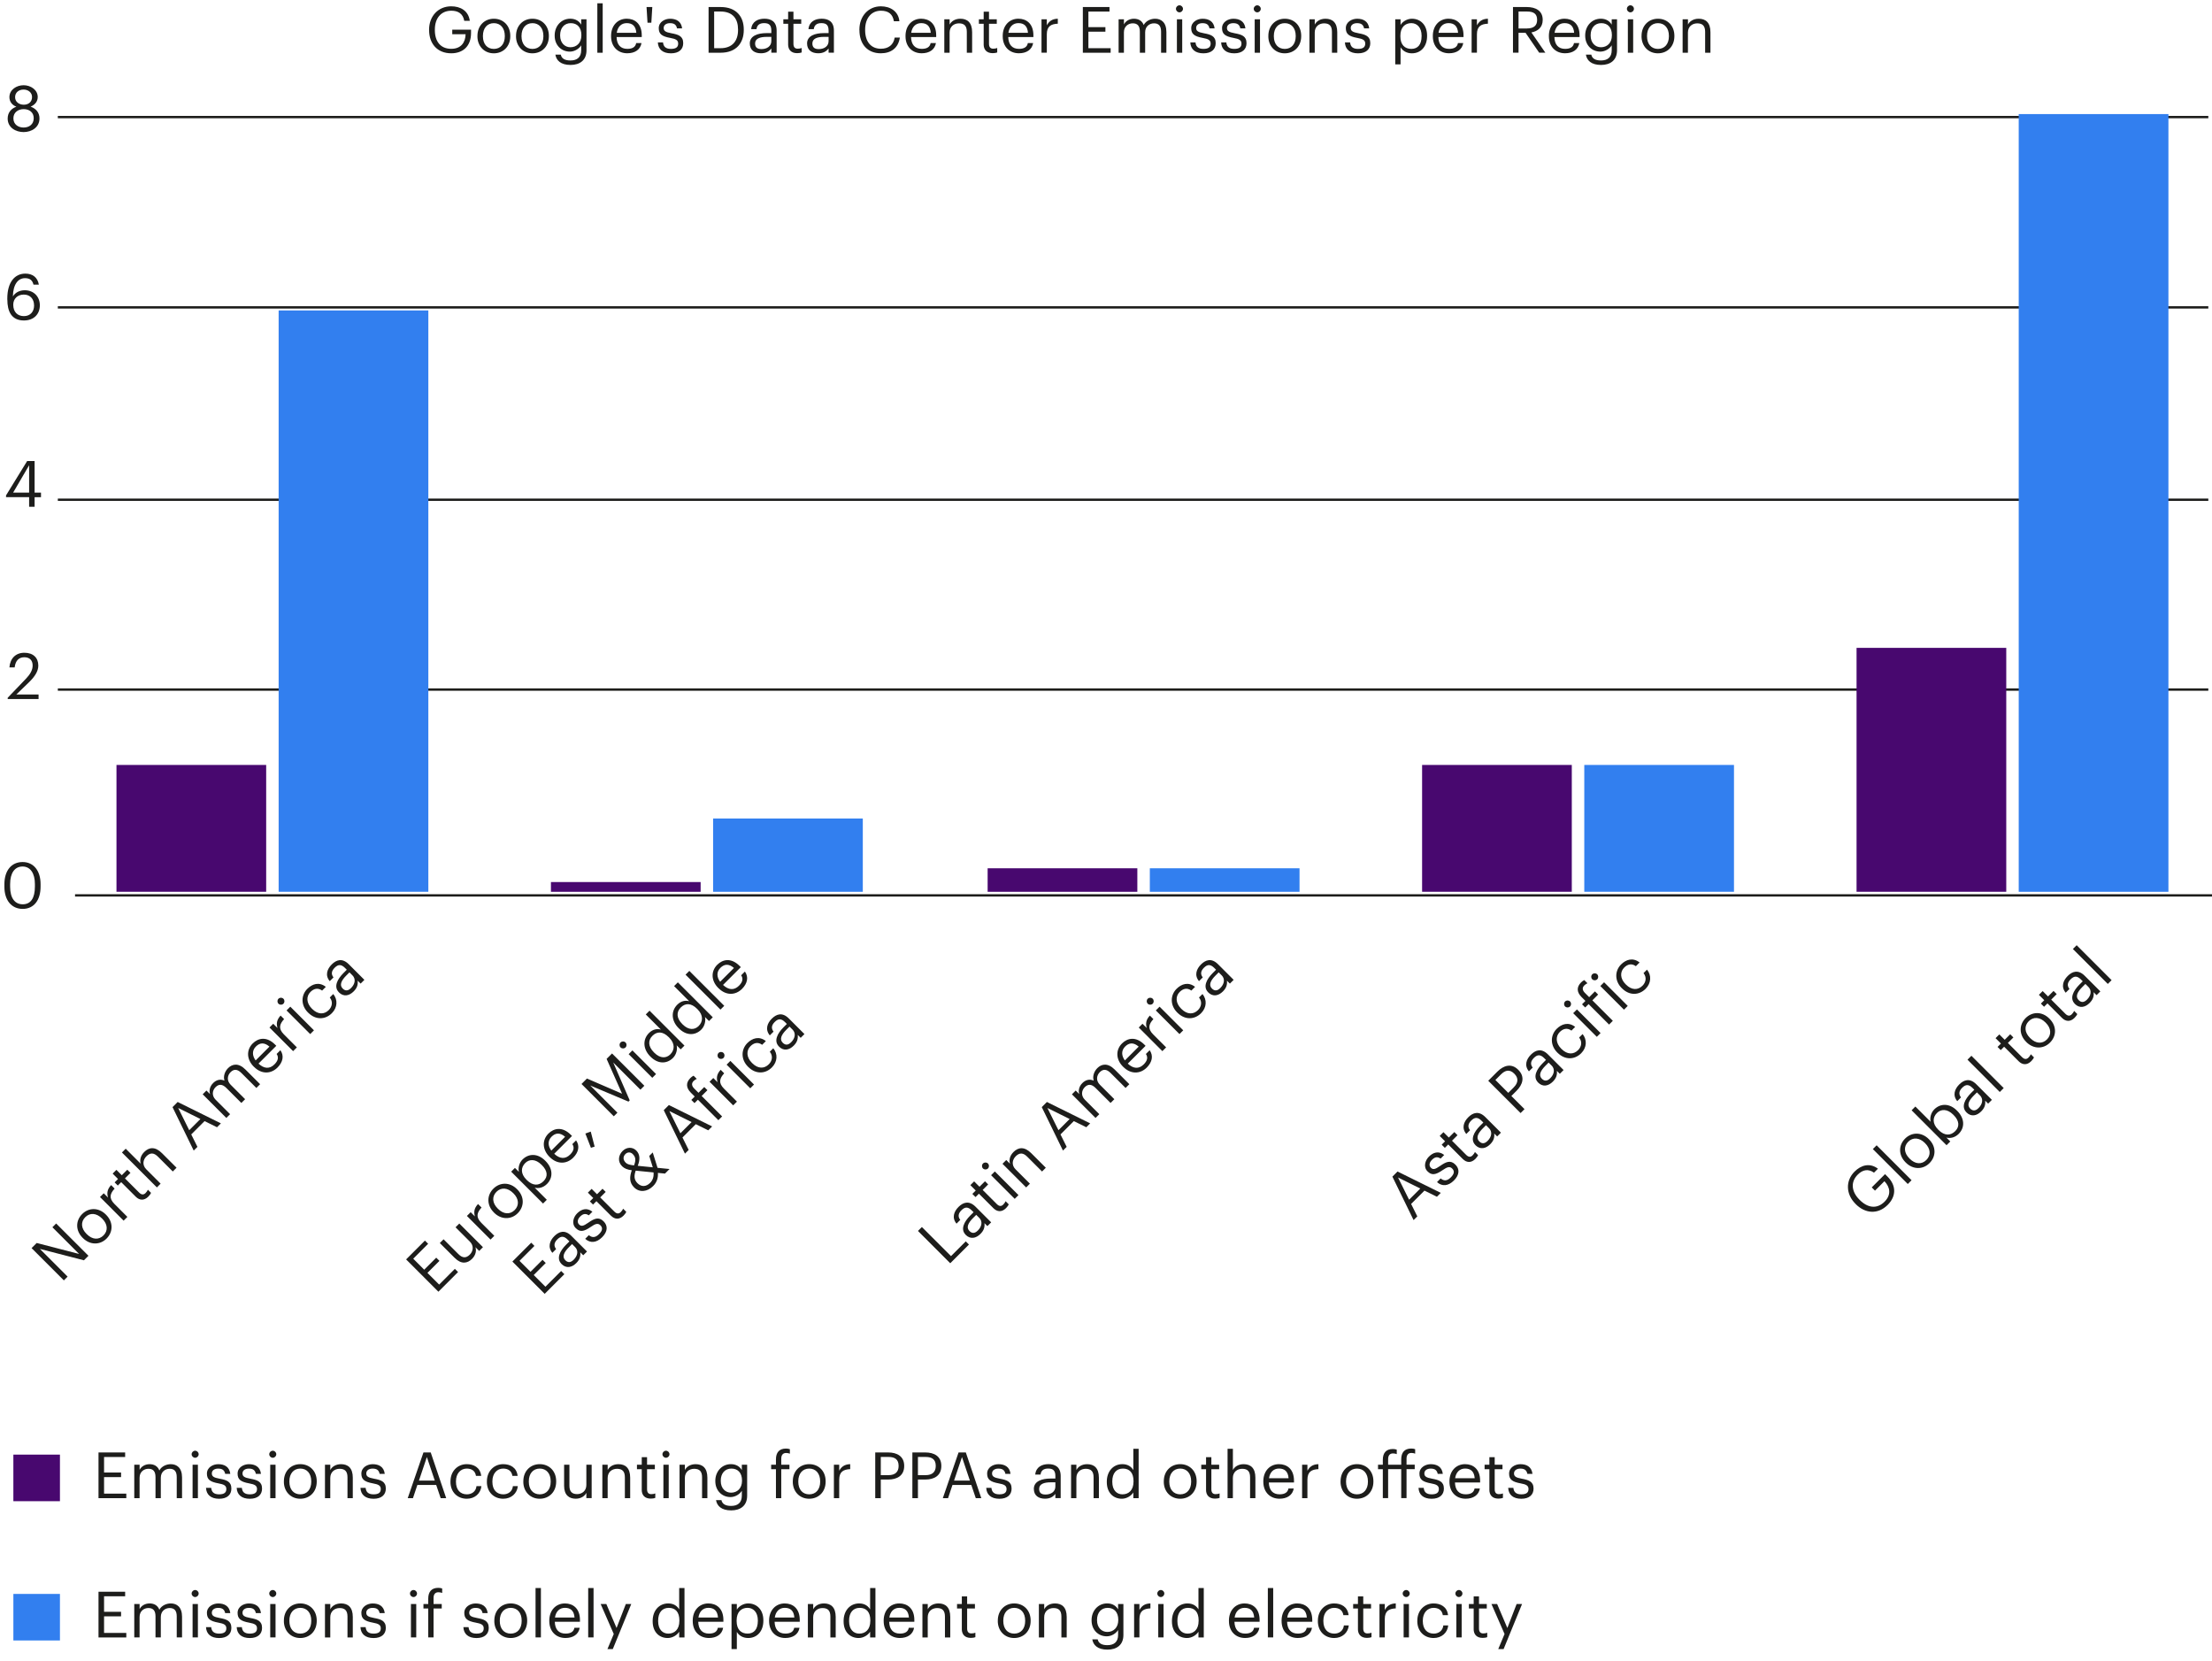 <svg xmlns="http://www.w3.org/2000/svg" id="Layer_2" data-name="Layer 2" viewBox="0 0 900 675.63"><defs><style>.cls-1{fill:none;stroke:#1d1d1b;stroke-width:.95px}.cls-2{fill:#48086f}.cls-3{fill:#327fef}.cls-4{fill:#1d1d1b}</style></defs><g><path d="M174.58 12.27v-.21c0-5.43 3.67-9.49 9-9.49 3.69 0 6.99 1.72 7.57 5.9h-2.26c-.52-2.96-2.55-4.11-5.25-4.11-4.26 0-6.71 3.12-6.71 7.67v.21c0 4.6 2.29 7.62 6.66 7.62 4.03 0 5.77-2.63 5.85-5.93h-5.43v-1.87h7.64v1.38c0 5.38-3.3 8.24-8.06 8.24-5.72 0-9-3.98-9-9.41ZM194.26 14.77v-.21c0-4.08 2.83-6.94 6.68-6.94s6.68 2.83 6.68 6.92v.21c0 4.11-2.83 6.94-6.71 6.94s-6.66-2.94-6.66-6.92Zm11.13 0v-.18c0-3.15-1.74-5.17-4.45-5.17s-4.45 2.03-4.45 5.15v.21c0 3.09 1.69 5.12 4.45 5.12s4.45-2.05 4.45-5.12ZM209.96 14.77v-.21c0-4.08 2.83-6.94 6.68-6.94s6.68 2.83 6.68 6.92v.21c0 4.11-2.83 6.94-6.71 6.94s-6.66-2.94-6.66-6.92Zm11.13 0v-.18c0-3.15-1.74-5.17-4.45-5.17s-4.45 2.03-4.45 5.15v.21c0 3.09 1.69 5.12 4.45 5.12s4.45-2.05 4.45-5.12ZM225.96 22.23h2.21c.31 1.56 1.61 2.37 3.93 2.37 2.68 0 4.37-1.27 4.37-4.19v-1.98c-.78 1.33-2.63 2.57-4.6 2.57-3.56 0-6.19-2.7-6.19-6.45v-.18c0-3.69 2.6-6.76 6.34-6.76 2.26 0 3.67 1.09 4.45 2.42V7.85h2.16v12.69c-.03 3.95-2.7 5.88-6.5 5.88-4.03 0-5.8-1.9-6.16-4.19Zm10.58-7.82v-.18c0-3.04-1.66-4.81-4.32-4.81s-4.32 2-4.32 4.86v.21c0 2.96 1.9 4.73 4.19 4.73 2.52 0 4.45-1.77 4.45-4.81ZM243.04 1.35h2.18v20.1h-2.18V1.35ZM248.63 14.79v-.21c0-4.11 2.63-6.97 6.37-6.97 3.15 0 6.11 1.9 6.11 6.76v.7h-10.24c.1 3.09 1.59 4.81 4.37 4.81 2.11 0 3.33-.78 3.61-2.37h2.16c-.47 2.73-2.73 4.16-5.8 4.16-3.85 0-6.58-2.7-6.58-6.89Zm10.27-1.45c-.21-2.81-1.66-3.93-3.9-3.93s-3.69 1.51-4.06 3.93h7.96ZM263.06 2.86h2.34l-.39 6.37h-1.56l-.39-6.37ZM267.66 17.26h2.11c.16 1.61 1.01 2.63 3.2 2.63 2.05 0 2.96-.7 2.96-2.16s-1.07-1.9-3.17-2.29c-3.54-.65-4.73-1.64-4.73-4 0-2.52 2.47-3.82 4.6-3.82 2.44 0 4.55.99 4.91 3.93h-2.08c-.31-1.48-1.14-2.13-2.86-2.13-1.56 0-2.57.78-2.57 1.95s.68 1.72 3.17 2.16c2.81.52 4.78 1.14 4.78 4.03 0 2.47-1.69 4.13-4.99 4.13s-5.2-1.64-5.33-4.42ZM288.3 2.86h4.91c6.4 0 9.41 3.95 9.41 9.13v.23c0 5.15-2.96 9.23-9.46 9.23h-4.86V2.86Zm4.81 16.75c4.78 0 7.18-2.86 7.18-7.41v-.21c0-4.29-2.08-7.31-7.2-7.31h-2.52V19.6h2.55ZM305.07 17.68c0-3.15 3.33-4.21 6.81-4.21h1.95v-.99c0-2.16-.83-3.07-2.91-3.07-1.87 0-2.91.78-3.12 2.44h-2.16c.29-3.09 2.76-4.24 5.38-4.24s4.97 1.07 4.97 4.86v8.97h-2.16v-1.72c-1.01 1.27-2.24 1.95-4.24 1.95-2.52 0-4.52-1.22-4.52-4Zm8.76-.99V15h-1.87c-2.73 0-4.73.68-4.73 2.68 0 1.4.68 2.29 2.57 2.29 2.29 0 4.03-1.17 4.03-3.28ZM320.67 18.04V9.67h-1.95V7.85h1.95V4.76h2.16v3.09H326v1.82h-3.17v8.16c0 1.33.6 1.98 1.69 1.98.68 0 1.2-.1 1.66-.29v1.82c-.44.16-.96.29-1.85.29-2.47 0-3.67-1.46-3.67-3.59ZM328.37 17.68c0-3.15 3.33-4.21 6.81-4.21h1.95v-.99c0-2.16-.83-3.07-2.91-3.07-1.87 0-2.91.78-3.12 2.44h-2.16c.29-3.09 2.76-4.24 5.38-4.24s4.97 1.07 4.97 4.86v8.97h-2.16v-1.72c-1.01 1.27-2.24 1.95-4.24 1.95-2.52 0-4.52-1.22-4.52-4Zm8.76-.99V15h-1.87c-2.73 0-4.73.68-4.73 2.68 0 1.4.68 2.29 2.57 2.29 2.29 0 4.03-1.17 4.03-3.28ZM349.66 12.27v-.21c0-5.51 3.69-9.49 8.74-9.49 3.88 0 7.15 2.05 7.54 6.08h-2.24c-.47-2.83-2.11-4.29-5.28-4.29-3.85 0-6.42 2.99-6.42 7.67v.21c0 4.73 2.39 7.59 6.4 7.59 3.04 0 5.15-1.53 5.62-4.55h2.11c-.65 4.29-3.61 6.4-7.77 6.4-5.38 0-8.68-3.69-8.68-9.41ZM368.43 14.79v-.21c0-4.11 2.63-6.97 6.37-6.97 3.15 0 6.11 1.9 6.11 6.76v.7h-10.24c.1 3.09 1.59 4.81 4.37 4.81 2.11 0 3.33-.78 3.61-2.37h2.16c-.47 2.73-2.73 4.16-5.8 4.16-3.85 0-6.58-2.7-6.58-6.89Zm10.27-1.45c-.21-2.81-1.66-3.93-3.9-3.93s-3.69 1.51-4.06 3.93h7.96ZM384.22 7.85h2.16v2.16c.62-1.27 2.13-2.39 4.37-2.39 2.81 0 4.78 1.53 4.78 5.49v8.35h-2.16v-8.5c0-2.39-1.01-3.46-3.2-3.46-2 0-3.8 1.27-3.8 3.72v8.24h-2.16V7.85ZM400.23 18.04V9.67h-1.95V7.85h1.95V4.76h2.16v3.09h3.17v1.82h-3.17v8.16c0 1.33.6 1.98 1.69 1.98.68 0 1.2-.1 1.66-.29v1.82c-.44.16-.96.29-1.85.29-2.47 0-3.67-1.46-3.67-3.59ZM407.98 14.79v-.21c0-4.11 2.63-6.97 6.37-6.97 3.15 0 6.11 1.9 6.11 6.76v.7h-10.24c.1 3.09 1.59 4.81 4.37 4.81 2.11 0 3.33-.78 3.61-2.37h2.16c-.47 2.73-2.73 4.16-5.8 4.16-3.85 0-6.58-2.7-6.58-6.89Zm10.27-1.45c-.21-2.81-1.66-3.93-3.9-3.93s-3.69 1.51-4.06 3.93h7.96ZM423.76 7.85h2.16v2.44c.86-1.53 2.03-2.6 4.47-2.68v2.03c-2.73.13-4.47.99-4.47 4.34v7.46h-2.16V7.85ZM440.58 2.86h10.84v1.85h-8.58v6.32h6.92v1.85h-6.92v6.73h9.05v1.85h-11.31V2.86ZM455.14 7.85h2.16v2.08c.62-1.27 2.11-2.31 4.06-2.31 1.74 0 3.28.73 3.98 2.55.94-1.77 2.96-2.55 4.65-2.55 2.44 0 4.58 1.46 4.58 5.41v8.42h-2.16v-8.58c0-2.39-1.01-3.38-2.89-3.38-1.77 0-3.59 1.2-3.59 3.64v8.32h-2.16v-8.58c0-2.39-1.01-3.38-2.89-3.38-1.77 0-3.59 1.2-3.59 3.64v8.32h-2.16V7.85ZM478.46 3.59c0-.78.65-1.43 1.43-1.43s1.43.65 1.43 1.43-.65 1.43-1.43 1.43-1.43-.65-1.43-1.43Zm.39 4.26h2.16v13.6h-2.16V7.85ZM484.31 17.26h2.11c.16 1.61 1.01 2.63 3.2 2.63 2.05 0 2.96-.7 2.96-2.16s-1.07-1.9-3.17-2.29c-3.54-.65-4.73-1.64-4.73-4 0-2.52 2.47-3.82 4.6-3.82 2.44 0 4.55.99 4.91 3.93h-2.08c-.31-1.48-1.14-2.13-2.86-2.13-1.56 0-2.57.78-2.57 1.95s.68 1.72 3.17 2.16c2.81.52 4.78 1.14 4.78 4.03 0 2.47-1.69 4.13-4.99 4.13s-5.2-1.64-5.33-4.42ZM496.85 17.26h2.11c.16 1.61 1.01 2.63 3.2 2.63 2.05 0 2.96-.7 2.96-2.16s-1.07-1.9-3.17-2.29c-3.54-.65-4.73-1.64-4.73-4 0-2.52 2.47-3.82 4.6-3.82 2.44 0 4.55.99 4.91 3.93h-2.08c-.31-1.48-1.14-2.13-2.86-2.13-1.56 0-2.57.78-2.57 1.95s.68 1.72 3.17 2.16c2.81.52 4.78 1.14 4.78 4.03 0 2.47-1.69 4.13-4.99 4.13s-5.2-1.64-5.33-4.42ZM510.11 3.59c0-.78.65-1.43 1.43-1.43s1.43.65 1.43 1.43-.65 1.43-1.43 1.43-1.43-.65-1.43-1.43Zm.39 4.26h2.16v13.6h-2.16V7.85ZM516.06 14.77v-.21c0-4.08 2.83-6.94 6.68-6.94s6.68 2.83 6.68 6.92v.21c0 4.11-2.83 6.94-6.71 6.94s-6.66-2.94-6.66-6.92Zm11.13 0v-.18c0-3.15-1.74-5.17-4.45-5.17s-4.45 2.03-4.45 5.15v.21c0 3.09 1.69 5.12 4.45 5.12s4.45-2.05 4.45-5.12ZM532.78 7.85h2.16v2.16c.62-1.27 2.13-2.39 4.37-2.39 2.81 0 4.78 1.53 4.78 5.49v8.35h-2.16v-8.5c0-2.39-1.01-3.46-3.2-3.46-2 0-3.8 1.27-3.8 3.72v8.24h-2.16V7.85ZM547.21 17.26h2.11c.16 1.61 1.01 2.63 3.2 2.63 2.05 0 2.96-.7 2.96-2.16s-1.07-1.9-3.17-2.29c-3.54-.65-4.73-1.64-4.73-4 0-2.52 2.47-3.82 4.6-3.82 2.44 0 4.55.99 4.91 3.93h-2.08c-.31-1.48-1.14-2.13-2.86-2.13-1.56 0-2.57.78-2.57 1.95s.68 1.72 3.17 2.16c2.81.52 4.78 1.14 4.78 4.03 0 2.47-1.69 4.13-4.99 4.13s-5.2-1.64-5.33-4.42ZM567.69 7.85h2.16v2.29c.78-1.33 2.63-2.52 4.6-2.52 3.56 0 6.19 2.6 6.19 6.84v.21c0 4.16-2.44 7.02-6.19 7.02-2.24 0-3.82-1.12-4.6-2.47v6.97h-2.16V7.85Zm10.72 6.92v-.21c0-3.43-1.9-5.15-4.19-5.15-2.52 0-4.45 1.66-4.45 5.15v.21c0 3.48 1.82 5.12 4.47 5.12s4.16-1.82 4.16-5.12ZM582.98 14.79v-.21c0-4.11 2.63-6.97 6.37-6.97 3.15 0 6.11 1.9 6.11 6.76v.7h-10.24c.1 3.09 1.59 4.81 4.37 4.81 2.11 0 3.33-.78 3.61-2.37h2.16c-.47 2.73-2.73 4.16-5.8 4.16-3.85 0-6.58-2.7-6.58-6.89Zm10.27-1.45c-.21-2.81-1.66-3.93-3.9-3.93s-3.69 1.51-4.06 3.93h7.96ZM598.76 7.85h2.16v2.44c.86-1.53 2.03-2.6 4.47-2.68v2.03c-2.73.13-4.47.99-4.47 4.34v7.46h-2.16V7.85ZM615.59 2.86h5.59c3.56 0 6.5 1.46 6.5 5.17v.1c0 3.07-2.05 4.58-4.6 5.07l5.69 8.24h-2.52l-5.54-8.09h-2.86v8.09h-2.26V2.86Zm5.74 8.71c2.65 0 4.08-1.14 4.08-3.43v-.1c0-2.52-1.56-3.35-4.08-3.35h-3.48v6.89h3.48ZM630.2 14.79v-.21c0-4.11 2.63-6.97 6.37-6.97 3.15 0 6.11 1.9 6.11 6.76v.7h-10.24c.1 3.09 1.59 4.81 4.37 4.81 2.11 0 3.33-.78 3.61-2.37h2.16c-.47 2.73-2.73 4.16-5.8 4.16-3.85 0-6.58-2.7-6.58-6.89Zm10.27-1.45c-.21-2.81-1.66-3.93-3.9-3.93s-3.69 1.51-4.06 3.93h7.96ZM645.25 22.23h2.21c.31 1.56 1.61 2.37 3.93 2.37 2.68 0 4.37-1.27 4.37-4.19v-1.98c-.78 1.33-2.63 2.57-4.6 2.57-3.56 0-6.19-2.7-6.19-6.45v-.18c0-3.69 2.6-6.76 6.34-6.76 2.26 0 3.67 1.09 4.45 2.42V7.85h2.16v12.69c-.03 3.95-2.7 5.88-6.5 5.88-4.03 0-5.8-1.9-6.16-4.19Zm10.58-7.82v-.18c0-3.04-1.66-4.81-4.32-4.81s-4.32 2-4.32 4.86v.21c0 2.96 1.9 4.73 4.19 4.73 2.52 0 4.45-1.77 4.45-4.81ZM661.94 3.59c0-.78.65-1.43 1.43-1.43s1.43.65 1.43 1.43-.65 1.43-1.43 1.43-1.43-.65-1.43-1.43Zm.39 4.26h2.16v13.6h-2.16V7.85ZM667.9 14.77v-.21c0-4.08 2.83-6.94 6.68-6.94s6.68 2.83 6.68 6.92v.21c0 4.11-2.83 6.94-6.71 6.94s-6.66-2.94-6.66-6.92Zm11.13 0v-.18c0-3.15-1.74-5.17-4.45-5.17s-4.45 2.03-4.45 5.15v.21c0 3.09 1.69 5.12 4.45 5.12s4.45-2.05 4.45-5.12ZM684.62 7.85h2.16v2.16c.62-1.27 2.13-2.39 4.37-2.39 2.81 0 4.78 1.53 4.78 5.49v8.35h-2.16v-8.5c0-2.39-1.01-3.46-3.2-3.46-2 0-3.8 1.27-3.8 3.72v8.24h-2.16V7.85Z" class="cls-4"/></g><path d="M47.39 311.19h60.91v51.6H47.39zM401.84 353.23h60.91v9.57h-60.91zM224.16 358.83h60.91v3.97h-60.91zM578.61 311.19h60.91v51.6h-60.91z" class="cls-2"/><path d="M467.83 353.23h60.91v9.57h-60.91zM290.14 332.98h60.91v29.82h-60.91zM644.6 311.19h60.91v51.6H644.6z" class="cls-3"/><path d="M2.97 121.92v-.44c0-6.68 3.04-10.17 7.35-10.17 2.91 0 4.99 1.51 5.49 4.5h-2.18c-.42-1.72-1.37-2.65-3.46-2.65-2.83 0-4.83 2.52-4.93 7.44.89-1.51 2.65-2.52 4.83-2.52 3.73 0 6.14 2.68 6.14 6.08 0 3.72-2.52 6.21-6.48 6.21-5.12 0-6.74-3.8-6.74-8.45Zm10.89 2.34c0-2.68-1.63-4.42-4.17-4.42s-4.3 1.69-4.3 4.11c0 3.04 1.81 4.65 4.33 4.65s4.15-1.72 4.15-4.34ZM3.12 48.22c0-2.5 1.55-4.11 3.54-4.81-1.78-.68-2.83-2.08-2.83-3.9 0-3.02 2.89-4.84 5.77-4.84s5.75 1.87 5.75 4.79c0 1.87-1.16 3.17-2.89 3.93 2.18.78 3.6 2.39 3.6 4.78 0 3.72-3.28 5.56-6.46 5.56s-6.48-1.82-6.48-5.51Zm10.6-.13c0-2.44-1.84-3.69-4.07-3.69s-4.2 1.27-4.2 3.74 1.97 3.74 4.15 3.74c2.31 0 4.12-1.33 4.12-3.8Zm-.68-8.61c0-1.79-1.5-3.04-3.44-3.04s-3.46 1.17-3.46 3.09 1.63 3.07 3.54 3.07 3.36-1.14 3.36-3.12ZM11.85 202.26H2.46v-.73l8.58-13.96h3.04v12.84h2.6v1.85h-2.6v3.9h-2.23v-3.9Zm0-1.85v-11.13l-6.51 11.13h6.51ZM3.13 283.86l7.45-7.77c1.71-1.79 2.7-3.48 2.7-5.38 0-2.08-1.23-3.33-3.36-3.33s-3.6 1.22-3.96 4.13H3.83c.29-3.64 2.52-5.96 6.09-5.96s5.67 2.03 5.67 5.23c0 2.29-1.47 4.52-3.78 6.76l-5.17 4.99h9.05v1.85H3.13v-.52ZM1.79 360.75v-1.04c0-5.49 2.81-9.02 7.4-9.02s7.32 3.67 7.32 8.97v1.04c0 5.41-2.65 9.05-7.27 9.05s-7.45-3.59-7.45-9Zm12.41-.08v-1.04c0-4.32-1.84-7.12-5.01-7.12s-5.07 2.6-5.07 7.18v1.04c0 4.71 2 7.15 5.12 7.15 3.28 0 4.96-2.5 4.96-7.2Z" class="cls-4"/><path d="M23.53 203.3H898.5M23.53 125.05H898.5M23.53 47.63H898.5M23.53 280.53H898.5M30.53 364.26H905.5" class="cls-1"/><path d="M755.38 263.56h60.91v99.23h-60.91z" class="cls-2"/><path d="M113.37 126.29h60.91v236.5h-60.91zM821.36 46.41h60.91V362.8h-60.91z" class="cls-3"/><g><path d="m12.85 507.74 2.08-2.08 17.26 4.47-10.87-10.87 1.53-1.53 13.14 13.14-1.84 1.84-17.91-4.63 11.27 11.27-1.53 1.53-13.15-13.15ZM33.75 503.68l-.15-.15c-2.89-2.89-2.9-6.91-.18-9.63 2.72-2.72 6.73-2.72 9.62.17l.15.15c2.9 2.91 2.9 6.91.17 9.65-2.74 2.74-6.79 2.63-9.6-.18Zm7.87-7.87-.13-.13c-2.22-2.22-4.89-2.43-6.8-.51-1.93 1.93-1.71 4.58.5 6.78l.15.15c2.19 2.19 4.81 2.43 6.77.48 1.93-1.93 1.69-4.6-.48-6.76ZM40.68 486.97l1.53-1.53 1.73 1.73c-.48-1.69-.4-3.27 1.27-5.06l1.43 1.43c-1.84 2.02-2.46 3.86-.09 6.23l5.28 5.28-1.53 1.53-9.62-9.62ZM55.23 486.84l-5.92-5.92-1.38 1.38-1.29-1.29 1.38-1.38-2.19-2.19 1.53-1.53 2.19 2.19 2.24-2.24 1.29 1.29-2.24 2.24 5.77 5.77c.94.94 1.82.98 2.59.21.48-.48.77-.92.97-1.38l1.29 1.29c-.2.42-.48.88-1.1 1.51-1.75 1.75-3.62 1.56-5.13.05ZM49.62 468.84l1.53-1.53 6.12 6.12c-.46-1.34-.18-3.2 1.4-4.78 1.99-1.99 4.47-2.3 7.26.5l5.9 5.9-1.53 1.53-6.01-6.01c-1.69-1.69-3.16-1.73-4.71-.18-1.42 1.42-1.78 3.59-.06 5.31l5.83 5.83-1.52 1.53-14.21-14.21ZM70.19 450.4l2.1-2.1 17.59 8.7-1.58 1.58-5.07-2.5-5.42 5.42 2.52 5.06-1.51 1.51-8.62-17.67Zm6.79 9.39 4.56-4.56-9.04-4.49 4.49 9.05ZM82.47 445.18l1.53-1.53 1.47 1.47c-.46-1.34-.15-3.12 1.23-4.5 1.23-1.23 2.83-1.8 4.62-1.01-.59-1.91.29-3.9 1.49-5.09 1.73-1.73 4.27-2.21 7.06.59l5.96 5.96-1.52 1.53-6.07-6.07c-1.69-1.69-3.11-1.67-4.43-.35-1.25 1.25-1.69 3.38.04 5.11l5.88 5.88-1.53 1.53-6.07-6.07c-1.69-1.69-3.11-1.67-4.43-.35-1.25 1.25-1.69 3.38.04 5.11l5.88 5.88-1.53 1.53-9.62-9.62ZM103.39 434.07l-.15-.15c-2.91-2.91-3.07-6.78-.42-9.43 2.23-2.22 5.66-2.98 9.1.46l.5.5-7.24 7.24c2.26 2.12 4.52 2.28 6.49.31 1.49-1.49 1.8-2.9.88-4.23l1.53-1.53c1.6 2.26 1.01 4.87-1.16 7.04-2.72 2.72-6.56 2.74-9.52-.22Zm6.24-8.29c-2.13-1.84-3.95-1.6-5.53-.02-1.56 1.56-1.54 3.68-.09 5.64l5.63-5.63ZM109.64 418.01l1.53-1.53 1.73 1.73c-.48-1.69-.4-3.27 1.27-5.06l1.43 1.43c-1.84 2.02-2.46 3.86-.09 6.23l5.28 5.28-1.53 1.53-9.62-9.62ZM113.3 408.32c-.55-.55-.55-1.47 0-2.02s1.47-.55 2.02 0 .55 1.47 0 2.02-1.47.55-2.02 0Zm3.29 2.74 1.53-1.53 9.62 9.62-1.53 1.53-9.62-9.62ZM125.44 412.03l-.15-.15c-2.94-2.94-2.83-7.02-.26-9.6 2-2 4.8-2.96 7.54-.81l-1.51 1.51c-1.77-1.29-3.44-.75-4.76.57-1.75 1.75-1.69 4.49.57 6.75l.15.15c2.35 2.35 4.89 2.31 6.75.46 1.36-1.36 1.8-3.38.41-5.11l1.41-1.42c1.88 2.28 1.75 5.5-.57 7.81-2.68 2.68-6.6 2.81-9.58-.17ZM137.88 403.67c-2.22-2.22-.62-5.33 1.84-7.79l1.38-1.38-.7-.7c-1.53-1.53-2.76-1.58-4.23-.11-1.32 1.32-1.51 2.61-.48 3.93l-1.53 1.53c-1.99-2.39-1.05-4.95.81-6.8 1.84-1.84 4.26-2.76 6.95-.07l6.34 6.34-1.53 1.53-1.21-1.21c.18 1.62-.2 2.96-1.62 4.38-1.78 1.78-4.06 2.33-6.03.37Zm5.5-6.9-1.2-1.2-1.32 1.32c-1.93 1.93-2.87 3.83-1.45 5.24.99.99 2.1 1.14 3.44-.2 1.62-1.62 2.02-3.68.53-5.17Z" class="cls-4"/></g><g><path d="m165.22 512.36 7.67-7.67 1.31 1.3-6.07 6.07 4.47 4.47 4.89-4.89 1.31 1.3-4.89 4.89 4.76 4.76 6.4-6.4 1.3 1.3-8 8-13.14-13.15ZM185.04 511.77l-6.09-6.08 1.53-1.53 6.01 6.01c1.69 1.69 3.16 1.73 4.67.22 1.36-1.36 1.75-3.55.02-5.28l-5.83-5.83 1.53-1.53 9.62 9.62-1.53 1.53-1.53-1.53c.46 1.34.18 3.2-1.36 4.74-1.91 1.91-4.4 2.3-7.04-.35ZM189.97 494.67l1.53-1.53 1.73 1.73c-.48-1.69-.4-3.27 1.27-5.06l1.43 1.43c-1.84 2.02-2.46 3.86-.09 6.23l5.28 5.28-1.53 1.53-9.62-9.62ZM201.05 493.36l-.14-.15c-2.89-2.89-2.91-6.91-.18-9.63 2.72-2.72 6.73-2.72 9.61.17l.15.15c2.9 2.91 2.9 6.91.17 9.65s-6.79 2.63-9.6-.18Zm7.87-7.87-.13-.13c-2.22-2.22-4.89-2.43-6.8-.51s-1.71 4.58.5 6.78l.15.15c2.19 2.19 4.82 2.43 6.77.48 1.93-1.93 1.69-4.6-.48-6.77ZM207.98 476.65l1.53-1.53 1.62 1.62c-.39-1.49.07-3.64 1.47-5.04 2.52-2.52 6.21-2.54 9.21.46l.15.15c2.94 2.94 3.23 6.69.59 9.34-1.58 1.58-3.49 1.91-5 1.51l4.93 4.93-1.53 1.53-12.96-12.96Zm12.47-2.68-.15-.15c-2.43-2.43-4.98-2.3-6.6-.68-1.78 1.78-1.97 4.32.5 6.78l.15.15c2.46 2.46 4.91 2.33 6.79.46 1.91-1.91 1.65-4.23-.68-6.56ZM223.7 470.75l-.15-.15c-2.9-2.91-3.07-6.78-.42-9.43 2.22-2.22 5.66-2.98 9.1.46l.5.5-7.24 7.24c2.26 2.12 4.52 2.28 6.49.31 1.49-1.49 1.8-2.9.88-4.23l1.53-1.53c1.6 2.26 1.01 4.87-1.16 7.04-2.72 2.72-6.56 2.74-9.53-.22Zm6.23-8.29c-2.13-1.84-3.95-1.6-5.53-.02-1.56 1.56-1.55 3.68-.09 5.64l5.62-5.63ZM240.43 466.93l-2.26-5.79 2.19-.79 1.58 6.11-1.51.48ZM236.59 440.99l2.22-2.23 14.3 6.18-6.3-14.17 2.21-2.21 13.15 13.14-1.6 1.6-11.07-11.07 6.71 15.42-.5.5-15.57-6.56 11.07 11.07-1.47 1.47-13.14-13.15ZM252.49 426.11c-.55-.55-.55-1.47 0-2.02s1.47-.55 2.02 0 .55 1.47 0 2.02-1.47.55-2.02 0Zm3.29 2.74 1.53-1.53 9.62 9.62-1.53 1.53-9.62-9.62ZM264.72 429.92l-.15-.15c-2.94-2.94-3.18-6.86-.53-9.51 1.6-1.6 3.36-1.82 4.85-1.43l-6.14-6.14 1.53-1.53 14.21 14.21-1.53 1.53-1.65-1.65c.39 1.49-.07 3.71-1.47 5.11-2.52 2.52-6.12 2.55-9.12-.44Zm7.55-7.81-.15-.15c-2.46-2.46-4.8-2.44-6.67-.57-1.91 1.91-1.71 4.39.62 6.73l.15.15c2.43 2.43 4.89 2.28 6.51.66 1.78-1.78 2-4.36-.46-6.82ZM276.24 418.39l-.15-.15c-2.94-2.94-3.18-6.86-.53-9.51 1.6-1.6 3.36-1.82 4.85-1.43l-6.14-6.14 1.53-1.53 14.21 14.21-1.53 1.53-1.65-1.65c.39 1.49-.07 3.71-1.47 5.11-2.52 2.52-6.12 2.56-9.12-.44Zm7.56-7.81-.15-.15c-2.46-2.46-4.8-2.44-6.67-.57-1.91 1.91-1.71 4.39.62 6.73l.15.15c2.43 2.43 4.89 2.28 6.51.66 1.78-1.78 2-4.36-.46-6.82ZM278.93 396.51l1.54-1.54 14.21 14.21-1.54 1.54-14.21-14.21ZM292.39 402.07l-.15-.15c-2.91-2.9-3.07-6.78-.42-9.43 2.23-2.23 5.66-2.98 9.1.46l.5.5-7.24 7.24c2.26 2.11 4.52 2.28 6.49.31 1.49-1.49 1.8-2.9.88-4.23l1.53-1.53c1.6 2.26 1.01 4.87-1.16 7.04-2.72 2.72-6.56 2.74-9.52-.22Zm6.23-8.29c-2.13-1.84-3.95-1.6-5.53-.02s-1.54 3.68-.09 5.64l5.62-5.62ZM208.48 513.22l7.67-7.67 1.3 1.31-6.07 6.07 4.47 4.47 4.89-4.89 1.31 1.3-4.89 4.89 4.76 4.76 6.4-6.4 1.3 1.3-8 8-13.15-13.14ZM228.46 514.19c-2.22-2.22-.62-5.33 1.84-7.79l1.38-1.38-.7-.7c-1.53-1.53-2.76-1.58-4.23-.11-1.32 1.32-1.51 2.61-.48 3.93l-1.53 1.53c-1.99-2.39-1.05-4.95.81-6.8s4.27-2.76 6.95-.07l6.34 6.34-1.53 1.53-1.21-1.21c.18 1.62-.2 2.96-1.62 4.38-1.78 1.78-4.06 2.33-6.03.37Zm5.5-6.89-1.2-1.2-1.32 1.32c-1.93 1.93-2.87 3.82-1.45 5.24.99.99 2.1 1.14 3.44-.2 1.62-1.62 2.02-3.68.53-5.17ZM238.1 503.97l1.49-1.49c1.25 1.03 2.57 1.14 4.12-.4 1.45-1.45 1.6-2.59.57-3.62-1.01-1.01-2.1-.59-3.86.63-2.96 2.04-4.5 2.19-6.18.51-1.78-1.78-.96-4.45.55-5.96 1.73-1.73 3.92-2.52 6.25-.7l-1.47 1.47c-1.27-.83-2.32-.7-3.53.51-1.1 1.1-1.27 2.37-.44 3.2.87.87 1.69.74 3.77-.72 2.35-1.62 4.19-2.57 6.23-.53 1.75 1.75 1.73 4.12-.61 6.45-2.3 2.3-4.84 2.52-6.89.64ZM248.59 494.58l-5.92-5.92-1.38 1.38-1.29-1.29 1.38-1.38-2.19-2.19 1.53-1.53 2.19 2.19 2.24-2.24 1.29 1.29-2.24 2.24 5.77 5.77c.94.94 1.82.98 2.59.2.48-.48.77-.92.97-1.38l1.29 1.29c-.2.42-.48.88-1.1 1.51-1.75 1.75-3.62 1.56-5.13.05ZM267.53 475.09l4.89.48-1.86 1.86-2.88-.28c.13 1.78-.28 3.7-1.93 5.35-2.41 2.41-5.59 2.72-7.76.55-2.08-2.08-1.8-4.45-.94-6.97-1.76-.22-3.05-.74-3.93-1.62-1.98-1.99-1.45-4.58.2-6.23 1.62-1.62 3.99-1.75 5.57-.17 1.6 1.6 1.54 3.82.59 6.21l6.12.61-1.44-4.63 1.42-1.42 1.95 6.25Zm-9.56-.99c.81-2.13.72-3.36-.55-4.63-.85-.85-2.08-.86-2.96.02-.92.92-1.14 2.24.15 3.53.66.66 1.75.9 3.36 1.08Zm7.94 2.86-7.26-.72c-.66 1.91-.81 3.57.73 5.11 1.58 1.58 3.51 1.49 5.17-.17 1.05-1.05 1.53-2.48 1.36-4.23ZM270.05 451.65l2.1-2.1 17.6 8.7-1.58 1.58-5.07-2.5-5.42 5.42 2.52 5.06-1.51 1.51-8.62-17.67Zm6.78 9.39 4.56-4.56-9.05-4.49 4.49 9.04ZM283.95 447.38l-1.38 1.38-1.29-1.29 1.38-1.38-1.56-1.56c-1.95-1.95-2.13-4.04-.22-5.96.5-.5.81-.7 1.32-.96l1.29 1.29c-.38.17-.86.46-1.29.88-.99.99-.72 2.08.26 3.05l1.73 1.73 2.35-2.35 1.29 1.29-2.35 2.35 8.33 8.33-1.53 1.53-8.33-8.33ZM288.69 440.07l1.53-1.53 1.73 1.73c-.48-1.69-.4-3.27 1.27-5.06l1.43 1.43c-1.84 2.02-2.46 3.86-.09 6.23l5.28 5.28-1.53 1.53-9.62-9.62ZM292.35 430.38c-.55-.55-.55-1.47 0-2.02s1.47-.55 2.02 0 .55 1.47 0 2.02-1.47.55-2.02 0Zm3.29 2.74 1.53-1.53 9.62 9.62-1.53 1.53-9.62-9.62ZM304.48 434.09l-.15-.15c-2.94-2.94-2.83-7.02-.26-9.6 2-2 4.8-2.96 7.54-.81l-1.51 1.51c-1.77-1.29-3.44-.75-4.76.57-1.75 1.75-1.69 4.49.57 6.75l.15.15c2.35 2.35 4.89 2.32 6.75.46 1.36-1.36 1.8-3.38.4-5.11l1.42-1.42c1.88 2.28 1.75 5.5-.57 7.81-2.68 2.68-6.6 2.81-9.58-.17ZM316.93 425.73c-2.22-2.22-.62-5.33 1.84-7.79l1.38-1.38-.7-.7c-1.53-1.53-2.76-1.58-4.23-.11-1.32 1.32-1.51 2.61-.48 3.93l-1.53 1.53c-1.98-2.39-1.05-4.95.81-6.8s4.27-2.76 6.95-.07l6.34 6.34-1.53 1.53-1.21-1.21c.18 1.62-.2 2.96-1.62 4.38-1.78 1.78-4.06 2.33-6.03.37Zm5.5-6.9-1.2-1.2-1.32 1.32c-1.93 1.93-2.87 3.82-1.45 5.24.99.99 2.1 1.14 3.44-.2 1.62-1.62 2.02-3.68.53-5.17Z" class="cls-4"/></g><g><path d="m373.49 500.77 1.6-1.6 11.84 11.84 6.01-6.01 1.3 1.3-7.61 7.61-13.14-13.15ZM392.9 502.32c-2.22-2.22-.62-5.33 1.84-7.79l1.38-1.38-.7-.7c-1.53-1.53-2.76-1.58-4.23-.11-1.32 1.32-1.51 2.61-.48 3.93l-1.53 1.53c-1.99-2.39-1.05-4.95.81-6.8 1.84-1.84 4.26-2.76 6.95-.07l6.34 6.34-1.53 1.53-1.21-1.21c.18 1.62-.2 2.96-1.62 4.38-1.78 1.78-4.06 2.33-6.03.37Zm5.5-6.9-1.2-1.2-1.32 1.32c-1.93 1.93-2.87 3.82-1.45 5.24.99.99 2.1 1.14 3.44-.2 1.62-1.62 2.02-3.68.53-5.17ZM404.21 491.53l-5.92-5.92-1.38 1.38-1.29-1.29 1.38-1.38-2.19-2.19 1.53-1.53 2.19 2.19 2.24-2.24 1.29 1.29-2.24 2.24 5.77 5.77c.94.94 1.82.98 2.59.2.48-.48.77-.92.97-1.38l1.29 1.29c-.2.42-.48.88-1.1 1.51-1.75 1.75-3.62 1.56-5.13.06ZM399.95 475.35c-.55-.55-.55-1.47 0-2.02s1.47-.55 2.02 0 .55 1.47 0 2.02-1.47.55-2.02 0Zm3.29 2.74 1.53-1.53 9.62 9.62-1.53 1.53-9.62-9.62ZM407.89 473.44l1.53-1.53 1.53 1.53c-.46-1.34-.18-3.2 1.4-4.78 1.99-1.99 4.47-2.3 7.26.5l5.9 5.9-1.53 1.53-6.01-6.01c-1.69-1.69-3.16-1.73-4.71-.18-1.41 1.42-1.78 3.59-.05 5.31l5.83 5.83-1.53 1.53-9.62-9.62ZM423.86 450.4l2.1-2.1 17.6 8.7-1.58 1.58-5.07-2.5-5.43 5.42 2.52 5.06-1.51 1.51-8.62-17.67Zm6.79 9.39 4.56-4.56-9.05-4.49 4.49 9.04ZM436.14 445.18l1.53-1.53 1.47 1.47c-.46-1.34-.15-3.13 1.23-4.5 1.23-1.23 2.83-1.8 4.62-1.01-.59-1.91.29-3.9 1.49-5.09 1.73-1.73 4.26-2.21 7.06.59l5.96 5.96-1.53 1.53-6.07-6.07c-1.69-1.69-3.11-1.67-4.43-.35-1.25 1.25-1.69 3.38.04 5.11l5.88 5.88-1.53 1.53-6.07-6.07c-1.69-1.69-3.11-1.67-4.43-.35-1.25 1.25-1.69 3.38.04 5.11l5.88 5.88-1.53 1.53-9.62-9.62ZM457.07 434.08l-.15-.15c-2.91-2.9-3.07-6.78-.42-9.43 2.22-2.23 5.66-2.98 9.1.46l.5.5-7.24 7.24c2.26 2.11 4.52 2.28 6.49.31 1.49-1.49 1.8-2.9.88-4.23l1.53-1.53c1.6 2.26 1.01 4.87-1.16 7.04-2.72 2.72-6.56 2.74-9.53-.22Zm6.23-8.3c-2.13-1.84-3.95-1.6-5.53-.02s-1.54 3.68-.09 5.64l5.62-5.62ZM463.32 418.01l1.53-1.53 1.73 1.73c-.48-1.69-.41-3.27 1.27-5.06l1.43 1.43c-1.84 2.02-2.46 3.86-.09 6.23l5.28 5.28-1.53 1.53-9.62-9.62ZM466.98 408.32c-.55-.55-.55-1.47 0-2.02s1.47-.55 2.02 0 .55 1.47 0 2.02-1.47.55-2.02 0Zm3.29 2.74 1.53-1.53 9.62 9.62-1.53 1.53-9.62-9.62ZM479.11 412.03l-.15-.15c-2.94-2.94-2.83-7.02-.26-9.6 2-2 4.8-2.96 7.54-.81l-1.51 1.51c-1.77-1.29-3.44-.75-4.76.57-1.75 1.75-1.69 4.49.57 6.75l.15.15c2.35 2.35 4.89 2.32 6.75.46 1.36-1.36 1.8-3.38.4-5.11l1.42-1.42c1.87 2.28 1.75 5.5-.57 7.81-2.69 2.68-6.6 2.81-9.58-.17ZM491.56 403.67c-2.22-2.22-.62-5.33 1.84-7.79l1.38-1.38-.7-.7c-1.53-1.53-2.76-1.58-4.23-.11-1.32 1.32-1.51 2.61-.48 3.93l-1.53 1.53c-1.98-2.39-1.05-4.95.81-6.8s4.26-2.76 6.95-.07l6.34 6.34-1.53 1.53-1.21-1.21c.18 1.62-.2 2.96-1.62 4.38-1.78 1.78-4.06 2.33-6.03.37Zm5.49-6.9-1.2-1.2-1.32 1.32c-1.93 1.93-2.87 3.82-1.45 5.24.99.99 2.1 1.14 3.44-.2 1.62-1.62 2.02-3.68.53-5.17Z" class="cls-4"/></g><g><path d="m566.52 478.68 2.1-2.1 17.6 8.7-1.58 1.58-5.07-2.5-5.43 5.42 2.52 5.06-1.51 1.51-8.62-17.67Zm6.79 9.39 4.56-4.56-9.05-4.49 4.49 9.04ZM584.67 480.9l1.49-1.49c1.25 1.03 2.57 1.14 4.12-.41 1.45-1.45 1.6-2.59.57-3.62-1.01-1.01-2.1-.59-3.86.63-2.96 2.04-4.5 2.19-6.18.51-1.78-1.78-.96-4.45.55-5.96 1.73-1.73 3.91-2.52 6.25-.7l-1.47 1.47c-1.27-.83-2.32-.7-3.53.51-1.1 1.1-1.27 2.37-.44 3.2.86.87 1.69.73 3.77-.72 2.35-1.62 4.19-2.57 6.23-.53 1.75 1.75 1.73 4.12-.61 6.45-2.3 2.3-4.84 2.52-6.89.64ZM595.17 471.51l-5.92-5.92-1.38 1.38-1.29-1.29 1.38-1.38-2.19-2.19 1.53-1.53 2.19 2.19 2.24-2.24 1.29 1.29-2.24 2.24 5.77 5.77c.94.94 1.82.98 2.59.2.48-.48.77-.92.97-1.38l1.29 1.29c-.2.42-.48.88-1.1 1.51-1.75 1.75-3.62 1.56-5.13.05ZM600.31 465.84c-2.22-2.22-.62-5.33 1.84-7.79l1.38-1.38-.7-.7c-1.53-1.53-2.76-1.58-4.23-.11-1.32 1.32-1.51 2.61-.48 3.93l-1.53 1.53c-1.99-2.39-1.05-4.95.81-6.8 1.84-1.84 4.26-2.76 6.95-.07l6.34 6.34-1.53 1.53-1.21-1.21c.18 1.62-.2 2.96-1.62 4.38-1.78 1.78-4.06 2.33-6.03.37Zm5.5-6.89-1.2-1.2-1.32 1.32c-1.93 1.93-2.87 3.82-1.45 5.24.99.99 2.1 1.14 3.44-.2 1.62-1.62 2.02-3.68.53-5.17ZM605.53 439.66l3.73-3.73c2.52-2.52 5.7-3.49 8.44-.75l.07.07c2.8 2.79 1.79 5.98-.71 8.48l-2.13 2.13 5.35 5.35-1.6 1.6-13.15-13.14Zm10.37 2.69c1.88-1.88 1.97-3.8.28-5.5l-.07-.07c-1.86-1.86-3.66-1.45-5.44.33l-2.24 2.24 5.24 5.24 2.24-2.24ZM625.8 440.36c-2.22-2.22-.62-5.33 1.84-7.79l1.38-1.38-.7-.7c-1.53-1.53-2.76-1.58-4.23-.11-1.32 1.32-1.51 2.61-.48 3.93l-1.53 1.53c-1.98-2.39-1.05-4.95.81-6.8s4.26-2.76 6.95-.07l6.34 6.34-1.53 1.53-1.21-1.21c.18 1.62-.2 2.96-1.62 4.38-1.78 1.78-4.06 2.33-6.03.37Zm5.49-6.89-1.2-1.2-1.32 1.32c-1.93 1.93-2.87 3.82-1.45 5.24.99.99 2.1 1.14 3.44-.2 1.62-1.62 2.02-3.68.54-5.17ZM633.76 428.32l-.15-.15c-2.94-2.94-2.83-7.02-.26-9.6 2-2 4.8-2.96 7.54-.81l-1.51 1.51c-1.77-1.29-3.44-.75-4.76.57-1.75 1.75-1.69 4.49.57 6.75l.15.15c2.36 2.35 4.89 2.32 6.75.46 1.36-1.36 1.8-3.38.4-5.11l1.42-1.42c1.88 2.28 1.75 5.5-.57 7.81-2.68 2.68-6.6 2.81-9.58-.17ZM636.79 409.44c-.55-.55-.55-1.47 0-2.02s1.47-.55 2.02 0 .55 1.47 0 2.02-1.47.55-2.02 0Zm3.29 2.74 1.53-1.53 9.62 9.62-1.53 1.53-9.62-9.62ZM646.35 408.48l-1.38 1.38-1.29-1.29 1.38-1.38-1.56-1.56c-1.95-1.95-2.13-4.04-.22-5.96.5-.5.81-.7 1.32-.96l1.29 1.29c-.38.17-.87.46-1.29.88-.99.99-.72 2.08.26 3.05l1.73 1.73 2.35-2.35 1.29 1.29-2.35 2.35 8.33 8.33-1.53 1.53-8.33-8.33ZM647.84 398.39c-.55-.55-.55-1.47 0-2.02s1.47-.55 2.02 0 .55 1.47 0 2.02-1.47.55-2.02 0Zm3.29 2.74 1.53-1.53 9.62 9.62-1.53 1.53-9.62-9.62ZM659.97 402.11l-.15-.15c-2.94-2.94-2.83-7.02-.26-9.6 2-2 4.8-2.96 7.54-.81l-1.51 1.51c-1.77-1.29-3.44-.75-4.76.57-1.75 1.75-1.69 4.49.57 6.75l.15.15c2.35 2.35 4.89 2.32 6.75.46 1.36-1.36 1.8-3.38.4-5.11l1.42-1.42c1.87 2.28 1.75 5.5-.57 7.81-2.69 2.68-6.6 2.81-9.58-.17Z" class="cls-4"/></g><g><path d="m755.06 489.85-.15-.15c-3.84-3.84-4.12-9.3-.35-13.07 2.61-2.61 6.16-3.73 9.52-1.18l-1.6 1.6c-2.46-1.73-4.71-1.1-6.62.81-3.02 3.02-2.54 6.95.68 10.17l.15.15c3.25 3.25 7 3.77 10.09.68 2.85-2.85 2.22-5.94-.06-8.33l-3.84 3.84-1.32-1.32 5.41-5.4.97.97c3.8 3.8 3.49 8.16.13 11.53-4.04 4.04-9.18 3.55-13.02-.29ZM762.01 467.46l1.54-1.54 14.21 14.21-1.54 1.54-14.21-14.21ZM775.45 472.99l-.15-.15c-2.89-2.89-2.91-6.91-.18-9.63 2.72-2.72 6.73-2.72 9.62.17l.15.15c2.91 2.91 2.91 6.91.17 9.65s-6.79 2.63-9.6-.18Zm7.87-7.87-.13-.13c-2.22-2.22-4.89-2.43-6.8-.51-1.93 1.93-1.71 4.58.49 6.78l.15.15c2.19 2.19 4.81 2.43 6.76.48s1.69-4.6-.48-6.77ZM791.94 462.79l1.58 1.58-1.53 1.52-14.21-14.21 1.53-1.53 6.21 6.21c-.39-1.49.07-3.64 1.47-5.04 2.52-2.52 6.21-2.54 9.21.46l.15.15c2.94 2.94 3.24 6.69.59 9.34-1.56 1.56-3.49 1.91-5 1.51Zm2.91-9.19-.15-.15c-2.43-2.43-4.98-2.3-6.6-.68-1.78 1.78-1.97 4.32.5 6.78l.15.15c2.46 2.46 4.91 2.33 6.78.46s1.66-4.23-.68-6.56ZM800.07 452.49c-2.22-2.22-.62-5.33 1.84-7.79l1.38-1.38-.7-.7c-1.53-1.53-2.76-1.58-4.23-.11-1.32 1.32-1.51 2.61-.48 3.93l-1.53 1.53c-1.98-2.39-1.05-4.95.81-6.8 1.84-1.84 4.26-2.76 6.95-.07l6.34 6.34-1.53 1.53-1.21-1.21c.18 1.62-.2 2.96-1.62 4.38-1.78 1.78-4.06 2.33-6.03.37Zm5.49-6.89-1.2-1.2-1.32 1.32c-1.93 1.93-2.87 3.82-1.45 5.24.99.99 2.1 1.14 3.44-.2 1.62-1.62 2.02-3.68.54-5.17ZM800.51 431.1l1.6-1.6 13.14 13.14-1.6 1.6-13.15-13.15ZM821.34 431.74l-5.92-5.92-1.38 1.38-1.29-1.29 1.38-1.38-2.19-2.19 1.53-1.53 2.19 2.19 2.24-2.24 1.29 1.29-2.24 2.24 5.77 5.77c.94.94 1.82.97 2.59.2.48-.48.77-.92.97-1.38l1.29 1.29c-.2.42-.48.88-1.1 1.51-1.75 1.75-3.62 1.56-5.13.06ZM824.5 423.95l-.15-.15c-2.89-2.89-2.9-6.91-.18-9.63 2.72-2.72 6.73-2.72 9.61.17l.15.15c2.9 2.91 2.9 6.91.16 9.65-2.74 2.74-6.78 2.63-9.6-.18Zm7.87-7.87-.13-.13c-2.22-2.22-4.89-2.43-6.8-.51-1.93 1.93-1.71 4.58.5 6.78l.15.15c2.19 2.19 4.82 2.43 6.77.48 1.93-1.93 1.69-4.6-.48-6.76ZM838.97 414.11l-5.92-5.92-1.38 1.38-1.29-1.29 1.38-1.38-2.19-2.19 1.53-1.53 2.19 2.19 2.24-2.24 1.29 1.29-2.24 2.24 5.77 5.77c.94.94 1.82.98 2.59.2.48-.48.77-.92.97-1.38l1.29 1.29c-.2.42-.48.88-1.1 1.51-1.75 1.75-3.62 1.56-5.13.06ZM844.19 408.37c-2.22-2.22-.62-5.33 1.84-7.79l1.38-1.38-.7-.7c-1.53-1.53-2.76-1.58-4.23-.11-1.32 1.32-1.51 2.61-.48 3.93l-1.53 1.53c-1.98-2.39-1.05-4.95.81-6.8 1.84-1.84 4.26-2.76 6.95-.07l6.34 6.34-1.53 1.53-1.21-1.21c.18 1.62-.2 2.96-1.62 4.38-1.78 1.78-4.06 2.33-6.03.37Zm5.5-6.89-1.2-1.2-1.32 1.32c-1.93 1.93-2.87 3.82-1.45 5.24.99.99 2.1 1.14 3.44-.2 1.62-1.62 2.02-3.68.53-5.17ZM843.4 386.07l1.54-1.54 14.21 14.21-1.54 1.54-14.21-14.21Z" class="cls-4"/></g><g><path d="M40.08 647.54h10.84v1.85h-8.58v6.32h6.92v1.85h-6.92v6.73h9.05v1.85H40.08v-18.59ZM54.64 652.53h2.16v2.08c.62-1.27 2.11-2.31 4.06-2.31 1.74 0 3.28.73 3.98 2.55.94-1.77 2.96-2.55 4.65-2.55 2.44 0 4.58 1.46 4.58 5.41v8.42h-2.16v-8.58c0-2.39-1.01-3.38-2.89-3.38-1.77 0-3.59 1.2-3.59 3.64v8.32h-2.16v-8.58c0-2.39-1.01-3.38-2.89-3.38-1.77 0-3.59 1.2-3.59 3.64v8.32h-2.16v-13.6ZM77.97 648.27c0-.78.65-1.43 1.43-1.43s1.43.65 1.43 1.43-.65 1.43-1.43 1.43-1.43-.65-1.43-1.43Zm.39 4.26h2.16v13.6h-2.16v-13.6ZM83.82 661.95h2.11c.16 1.61 1.01 2.63 3.2 2.63 2.05 0 2.96-.7 2.96-2.16s-1.07-1.9-3.17-2.29c-3.54-.65-4.73-1.64-4.73-4 0-2.52 2.47-3.82 4.6-3.82 2.44 0 4.55.99 4.91 3.93h-2.08c-.31-1.48-1.14-2.13-2.86-2.13-1.56 0-2.57.78-2.57 1.95s.68 1.72 3.17 2.16c2.81.52 4.78 1.14 4.78 4.03 0 2.47-1.69 4.13-4.99 4.13s-5.2-1.64-5.33-4.42ZM96.3 661.95h2.11c.16 1.61 1.01 2.63 3.2 2.63 2.05 0 2.96-.7 2.96-2.16s-1.07-1.9-3.17-2.29c-3.54-.65-4.73-1.64-4.73-4 0-2.52 2.47-3.82 4.6-3.82 2.44 0 4.55.99 4.91 3.93h-2.08c-.31-1.48-1.14-2.13-2.86-2.13-1.56 0-2.57.78-2.57 1.95s.68 1.72 3.17 2.16c2.81.52 4.78 1.14 4.78 4.03 0 2.47-1.69 4.13-4.99 4.13s-5.2-1.64-5.33-4.42ZM109.55 648.27c0-.78.65-1.43 1.43-1.43s1.43.65 1.43 1.43-.65 1.43-1.43 1.43-1.43-.65-1.43-1.43Zm.4 4.26h2.16v13.6h-2.16v-13.6ZM115.51 659.45v-.21c0-4.08 2.83-6.94 6.68-6.94s6.68 2.83 6.68 6.92v.21c0 4.11-2.83 6.94-6.71 6.94s-6.66-2.94-6.66-6.92Zm11.13 0v-.18c0-3.15-1.74-5.17-4.45-5.17s-4.45 2.03-4.45 5.15v.21c0 3.09 1.69 5.12 4.45 5.12s4.45-2.05 4.45-5.12ZM132.23 652.53h2.16v2.16c.62-1.27 2.13-2.39 4.37-2.39 2.81 0 4.78 1.53 4.78 5.49v8.35h-2.16v-8.5c0-2.39-1.01-3.46-3.2-3.46-2 0-3.8 1.27-3.8 3.72v8.24h-2.16v-13.6ZM146.66 661.95h2.11c.16 1.61 1.01 2.63 3.2 2.63 2.05 0 2.96-.7 2.96-2.16s-1.07-1.9-3.17-2.29c-3.54-.65-4.73-1.64-4.73-4 0-2.52 2.47-3.82 4.6-3.82 2.44 0 4.55.99 4.91 3.93h-2.08c-.31-1.48-1.14-2.13-2.86-2.13-1.56 0-2.57.78-2.57 1.95s.68 1.72 3.17 2.16c2.81.52 4.78 1.14 4.78 4.03 0 2.47-1.69 4.13-4.99 4.13s-5.2-1.64-5.33-4.42ZM166.81 648.27c0-.78.65-1.43 1.43-1.43s1.43.65 1.43 1.43-.65 1.43-1.43 1.43-1.43-.65-1.43-1.43Zm.39 4.26h2.16v13.6h-2.16v-13.6ZM174.24 654.36h-1.95v-1.82h1.95v-2.21c0-2.76 1.35-4.37 4.06-4.37.7 0 1.07.08 1.61.26v1.82c-.39-.16-.94-.29-1.53-.29-1.4 0-1.98.96-1.98 2.34v2.44h3.33v1.82h-3.33v11.78h-2.16v-11.78ZM188.54 661.95h2.11c.16 1.61 1.01 2.63 3.2 2.63 2.05 0 2.96-.7 2.96-2.16s-1.07-1.9-3.17-2.29c-3.54-.65-4.73-1.64-4.73-4 0-2.52 2.47-3.82 4.6-3.82 2.44 0 4.55.99 4.91 3.93h-2.08c-.31-1.48-1.14-2.13-2.86-2.13-1.56 0-2.57.78-2.57 1.95s.68 1.72 3.17 2.16c2.81.52 4.78 1.14 4.78 4.03 0 2.47-1.69 4.13-4.99 4.13s-5.2-1.64-5.33-4.42ZM201.13 659.45v-.21c0-4.08 2.83-6.94 6.68-6.94s6.68 2.83 6.68 6.92v.21c0 4.11-2.83 6.94-6.71 6.94s-6.66-2.94-6.66-6.92Zm11.12 0v-.18c0-3.15-1.74-5.17-4.45-5.17s-4.45 2.03-4.45 5.15v.21c0 3.09 1.69 5.12 4.45 5.12s4.45-2.05 4.45-5.12ZM217.9 646.03h2.18v20.1h-2.18v-20.1ZM223.49 659.48v-.21c0-4.11 2.63-6.97 6.37-6.97 3.15 0 6.11 1.9 6.11 6.76v.7h-10.24c.1 3.09 1.59 4.81 4.37 4.81 2.11 0 3.33-.78 3.61-2.37h2.16c-.47 2.73-2.73 4.16-5.8 4.16-3.85 0-6.58-2.7-6.58-6.89Zm10.27-1.46c-.21-2.81-1.66-3.93-3.9-3.93s-3.69 1.51-4.06 3.93h7.96ZM239.32 646.03h2.18v20.1h-2.18v-20.1ZM249.72 664.73l-5.33-12.19h2.31l4.16 9.75 3.77-9.75h2.21l-7.51 18.33h-2.18l2.57-6.14ZM265.55 659.61v-.21c0-4.16 2.6-7.1 6.34-7.1 2.26 0 3.67 1.09 4.45 2.42v-8.68h2.16v20.1h-2.16v-2.34c-.78 1.33-2.68 2.57-4.65 2.57-3.56 0-6.14-2.52-6.14-6.76Zm10.87-.18v-.21c0-3.48-1.66-5.12-4.32-5.12s-4.32 1.9-4.32 5.2v.21c0 3.43 1.85 5.07 4.13 5.07 2.52 0 4.5-1.66 4.5-5.15ZM281.85 659.48v-.21c0-4.11 2.63-6.97 6.37-6.97 3.15 0 6.11 1.9 6.11 6.76v.7h-10.24c.1 3.09 1.59 4.81 4.37 4.81 2.11 0 3.33-.78 3.61-2.37h2.16c-.47 2.73-2.73 4.16-5.8 4.16-3.85 0-6.58-2.7-6.58-6.89Zm10.28-1.46c-.21-2.81-1.66-3.93-3.9-3.93s-3.69 1.51-4.06 3.93h7.96ZM297.64 652.53h2.16v2.29c.78-1.33 2.63-2.52 4.6-2.52 3.56 0 6.19 2.6 6.19 6.84v.21c0 4.16-2.44 7.02-6.19 7.02-2.24 0-3.82-1.12-4.6-2.47v6.97h-2.16v-18.33Zm10.71 6.92v-.21c0-3.43-1.9-5.15-4.19-5.15-2.52 0-4.45 1.66-4.45 5.15v.21c0 3.48 1.82 5.12 4.47 5.12s4.16-1.82 4.16-5.12ZM312.92 659.48v-.21c0-4.11 2.63-6.97 6.37-6.97 3.15 0 6.11 1.9 6.11 6.76v.7h-10.24c.1 3.09 1.59 4.81 4.37 4.81 2.11 0 3.33-.78 3.61-2.37h2.16c-.47 2.73-2.73 4.16-5.8 4.16-3.85 0-6.58-2.7-6.58-6.89Zm10.28-1.46c-.21-2.81-1.66-3.93-3.9-3.93s-3.69 1.51-4.06 3.93h7.96ZM328.71 652.53h2.16v2.16c.62-1.27 2.13-2.39 4.37-2.39 2.81 0 4.78 1.53 4.78 5.49v8.35h-2.16v-8.5c0-2.39-1.01-3.46-3.2-3.46-2 0-3.8 1.27-3.8 3.72v8.24h-2.16v-13.6ZM343.24 659.61v-.21c0-4.16 2.6-7.1 6.34-7.1 2.26 0 3.67 1.09 4.45 2.42v-8.68h2.16v20.1h-2.16v-2.34c-.78 1.33-2.68 2.57-4.65 2.57-3.56 0-6.14-2.52-6.14-6.76Zm10.87-.18v-.21c0-3.48-1.66-5.12-4.32-5.12s-4.32 1.9-4.32 5.2v.21c0 3.43 1.85 5.07 4.13 5.07 2.52 0 4.5-1.66 4.5-5.15ZM359.54 659.48v-.21c0-4.11 2.63-6.97 6.37-6.97 3.15 0 6.11 1.9 6.11 6.76v.7h-10.24c.1 3.09 1.59 4.81 4.37 4.81 2.11 0 3.33-.78 3.61-2.37h2.16c-.47 2.73-2.73 4.16-5.8 4.16-3.85 0-6.58-2.7-6.58-6.89Zm10.27-1.46c-.21-2.81-1.66-3.93-3.9-3.93s-3.69 1.51-4.06 3.93h7.96ZM375.32 652.53h2.16v2.16c.62-1.27 2.13-2.39 4.37-2.39 2.81 0 4.78 1.53 4.78 5.49v8.35h-2.16v-8.5c0-2.39-1.01-3.46-3.2-3.46-2 0-3.8 1.27-3.8 3.72v8.24h-2.16v-13.6ZM391.34 662.73v-8.37h-1.95v-1.82h1.95v-3.09h2.16v3.09h3.17v1.82h-3.17v8.16c0 1.33.6 1.98 1.69 1.98.68 0 1.2-.1 1.66-.29v1.82c-.44.16-.96.29-1.85.29-2.47 0-3.67-1.46-3.67-3.59ZM405.98 659.45v-.21c0-4.08 2.83-6.94 6.68-6.94s6.68 2.83 6.68 6.92v.21c0 4.11-2.83 6.94-6.71 6.94s-6.66-2.94-6.66-6.92Zm11.13 0v-.18c0-3.15-1.74-5.17-4.45-5.17s-4.45 2.03-4.45 5.15v.21c0 3.09 1.69 5.12 4.45 5.12s4.45-2.05 4.45-5.12ZM422.7 652.53h2.16v2.16c.62-1.27 2.13-2.39 4.37-2.39 2.81 0 4.78 1.53 4.78 5.49v8.35h-2.16v-8.5c0-2.39-1.01-3.46-3.2-3.46-2 0-3.8 1.27-3.8 3.72v8.24h-2.16v-13.6ZM444.41 666.91h2.21c.31 1.56 1.61 2.37 3.93 2.37 2.68 0 4.37-1.27 4.37-4.19v-1.98c-.78 1.33-2.63 2.57-4.6 2.57-3.56 0-6.19-2.7-6.19-6.45v-.18c0-3.69 2.6-6.76 6.34-6.76 2.26 0 3.67 1.09 4.45 2.42v-2.18h2.16v12.69c-.03 3.95-2.7 5.88-6.5 5.88-4.03 0-5.8-1.9-6.16-4.19Zm10.58-7.82v-.18c0-3.04-1.66-4.81-4.32-4.81s-4.32 2-4.32 4.86v.21c0 2.96 1.9 4.73 4.19 4.73 2.52 0 4.45-1.77 4.45-4.81ZM461.44 652.53h2.16v2.44c.86-1.53 2.03-2.6 4.47-2.68v2.03c-2.73.13-4.47.99-4.47 4.34v7.46h-2.16v-13.6ZM470.87 648.27c0-.78.65-1.43 1.43-1.43s1.43.65 1.43 1.43-.65 1.43-1.43 1.43-1.43-.65-1.43-1.43Zm.39 4.26h2.16v13.6h-2.16v-13.6ZM476.83 659.61v-.21c0-4.16 2.6-7.1 6.34-7.1 2.26 0 3.67 1.09 4.45 2.42v-8.68h2.16v20.1h-2.16v-2.34c-.78 1.33-2.68 2.57-4.65 2.57-3.56 0-6.14-2.52-6.14-6.76Zm10.86-.18v-.21c0-3.48-1.66-5.12-4.32-5.12s-4.32 1.9-4.32 5.2v.21c0 3.43 1.85 5.07 4.13 5.07 2.52 0 4.5-1.66 4.5-5.15ZM500.02 659.48v-.21c0-4.11 2.63-6.97 6.37-6.97 3.15 0 6.11 1.9 6.11 6.76v.7h-10.24c.1 3.09 1.59 4.81 4.37 4.81 2.11 0 3.33-.78 3.61-2.37h2.16c-.47 2.73-2.73 4.16-5.8 4.16-3.85 0-6.58-2.7-6.58-6.89Zm10.27-1.46c-.21-2.81-1.66-3.93-3.9-3.93s-3.69 1.51-4.06 3.93h7.96ZM515.85 646.03h2.18v20.1h-2.18v-20.1ZM521.44 659.48v-.21c0-4.11 2.63-6.97 6.37-6.97 3.15 0 6.11 1.9 6.11 6.76v.7h-10.24c.1 3.09 1.59 4.81 4.37 4.81 2.11 0 3.33-.78 3.61-2.37h2.16c-.47 2.73-2.73 4.16-5.8 4.16-3.85 0-6.58-2.7-6.58-6.89Zm10.27-1.46c-.21-2.81-1.66-3.93-3.9-3.93s-3.69 1.51-4.06 3.93h7.96ZM536.21 659.48v-.21c0-4.16 2.96-6.97 6.6-6.97 2.83 0 5.49 1.3 5.9 4.76h-2.13c-.34-2.16-1.9-2.96-3.77-2.96-2.47 0-4.37 1.98-4.37 5.17v.21c0 3.33 1.82 5.1 4.45 5.1 1.92 0 3.67-1.12 3.9-3.33h2c-.29 2.94-2.65 5.12-5.93 5.12-3.8 0-6.66-2.68-6.66-6.89ZM552.51 662.73v-8.37h-1.95v-1.82h1.95v-3.09h2.16v3.09h3.17v1.82h-3.17v8.16c0 1.33.6 1.98 1.69 1.98.68 0 1.2-.1 1.66-.29v1.82c-.44.16-.96.29-1.85.29-2.47 0-3.67-1.46-3.67-3.59ZM561.27 652.53h2.16v2.44c.86-1.53 2.03-2.6 4.47-2.68v2.03c-2.73.13-4.47.99-4.47 4.34v7.46h-2.16v-13.6ZM570.71 648.27c0-.78.65-1.43 1.43-1.43s1.43.65 1.43 1.43-.65 1.43-1.43 1.43-1.43-.65-1.43-1.43Zm.39 4.26h2.16v13.6h-2.16v-13.6ZM576.67 659.48v-.21c0-4.16 2.96-6.97 6.6-6.97 2.83 0 5.49 1.3 5.9 4.76h-2.13c-.34-2.16-1.9-2.96-3.77-2.96-2.47 0-4.37 1.98-4.37 5.17v.21c0 3.33 1.82 5.1 4.45 5.1 1.92 0 3.67-1.12 3.9-3.33h2c-.29 2.94-2.65 5.12-5.93 5.12-3.8 0-6.66-2.68-6.66-6.89ZM592.16 648.27c0-.78.65-1.43 1.43-1.43s1.43.65 1.43 1.43-.65 1.43-1.43 1.43-1.43-.65-1.43-1.43Zm.39 4.26h2.16v13.6h-2.16v-13.6ZM599.6 662.73v-8.37h-1.95v-1.82h1.95v-3.09h2.16v3.09h3.17v1.82h-3.17v8.16c0 1.33.6 1.98 1.69 1.98.68 0 1.2-.1 1.66-.29v1.82c-.44.16-.96.29-1.85.29-2.47 0-3.67-1.46-3.67-3.59ZM612.16 664.73l-5.33-12.19h2.31l4.16 9.75 3.77-9.75h2.21l-7.51 18.33h-2.18l2.57-6.14Z" class="cls-4"/></g><g><path d="M40.08 590.88h10.84v1.85h-8.58v6.32h6.92v1.85h-6.92v6.73h9.05v1.85H40.08v-18.59ZM54.64 595.88h2.16v2.08c.62-1.27 2.11-2.31 4.06-2.31 1.74 0 3.28.73 3.98 2.55.94-1.77 2.96-2.55 4.65-2.55 2.44 0 4.58 1.46 4.58 5.41v8.42h-2.16v-8.58c0-2.39-1.01-3.38-2.89-3.38-1.77 0-3.59 1.2-3.59 3.64v8.32h-2.16v-8.58c0-2.39-1.01-3.38-2.89-3.38-1.77 0-3.59 1.2-3.59 3.64v8.32h-2.16v-13.6ZM77.97 591.61c0-.78.65-1.43 1.43-1.43s1.43.65 1.43 1.43-.65 1.43-1.43 1.43-1.43-.65-1.43-1.43Zm.39 4.27h2.16v13.6h-2.16v-13.6ZM83.82 605.29h2.11c.16 1.61 1.01 2.63 3.2 2.63 2.05 0 2.96-.7 2.96-2.16s-1.07-1.9-3.17-2.29c-3.54-.65-4.73-1.64-4.73-4 0-2.52 2.47-3.82 4.6-3.82 2.44 0 4.55.99 4.91 3.93h-2.08c-.31-1.48-1.14-2.13-2.86-2.13-1.56 0-2.57.78-2.57 1.95s.68 1.72 3.17 2.16c2.81.52 4.78 1.14 4.78 4.03 0 2.47-1.69 4.13-4.99 4.13s-5.2-1.64-5.33-4.42ZM96.3 605.29h2.11c.16 1.61 1.01 2.63 3.2 2.63 2.05 0 2.96-.7 2.96-2.16s-1.07-1.9-3.17-2.29c-3.54-.65-4.73-1.64-4.73-4 0-2.52 2.47-3.82 4.6-3.82 2.44 0 4.55.99 4.91 3.93h-2.08c-.31-1.48-1.14-2.13-2.86-2.13-1.56 0-2.57.78-2.57 1.95s.68 1.72 3.17 2.16c2.81.52 4.78 1.14 4.78 4.03 0 2.47-1.69 4.13-4.99 4.13s-5.2-1.64-5.33-4.42ZM109.55 591.61c0-.78.65-1.43 1.43-1.43s1.43.65 1.43 1.43-.65 1.43-1.43 1.43-1.43-.65-1.43-1.43Zm.4 4.27h2.16v13.6h-2.16v-13.6ZM115.51 602.79v-.21c0-4.08 2.83-6.94 6.68-6.94s6.68 2.83 6.68 6.92v.21c0 4.11-2.83 6.94-6.71 6.94s-6.66-2.94-6.66-6.92Zm11.13 0v-.18c0-3.15-1.74-5.17-4.45-5.17s-4.45 2.03-4.45 5.15v.21c0 3.09 1.69 5.12 4.45 5.12s4.45-2.05 4.45-5.12ZM132.23 595.88h2.16v2.16c.62-1.27 2.13-2.39 4.37-2.39 2.81 0 4.78 1.53 4.78 5.49v8.35h-2.16v-8.5c0-2.39-1.01-3.46-3.2-3.46-2 0-3.8 1.27-3.8 3.72v8.24h-2.16v-13.6ZM146.66 605.29h2.11c.16 1.61 1.01 2.63 3.2 2.63 2.05 0 2.96-.7 2.96-2.16s-1.07-1.9-3.17-2.29c-3.54-.65-4.73-1.64-4.73-4 0-2.52 2.47-3.82 4.6-3.82 2.44 0 4.55.99 4.91 3.93h-2.08c-.31-1.48-1.14-2.13-2.86-2.13-1.56 0-2.57.78-2.57 1.95s.68 1.72 3.17 2.16c2.81.52 4.78 1.14 4.78 4.03 0 2.47-1.69 4.13-4.99 4.13s-5.2-1.64-5.33-4.42ZM172.29 590.88h2.96l6.29 18.59h-2.24l-1.82-5.36h-7.67l-1.79 5.36h-2.13l6.4-18.59Zm-1.84 11.44h6.45l-3.22-9.57-3.22 9.57ZM183.29 602.82v-.21c0-4.16 2.96-6.97 6.6-6.97 2.83 0 5.49 1.3 5.9 4.76h-2.13c-.34-2.16-1.9-2.96-3.77-2.96-2.47 0-4.37 1.98-4.37 5.17v.21c0 3.33 1.82 5.1 4.45 5.1 1.92 0 3.67-1.12 3.9-3.33h2c-.29 2.94-2.65 5.12-5.93 5.12-3.8 0-6.66-2.68-6.66-6.89ZM198.11 602.82v-.21c0-4.16 2.96-6.97 6.6-6.97 2.83 0 5.49 1.3 5.9 4.76h-2.13c-.34-2.16-1.9-2.96-3.77-2.96-2.47 0-4.37 1.98-4.37 5.17v.21c0 3.33 1.82 5.1 4.45 5.1 1.92 0 3.67-1.12 3.9-3.33h2c-.29 2.94-2.65 5.12-5.93 5.12-3.8 0-6.66-2.68-6.66-6.89ZM212.93 602.79v-.21c0-4.08 2.83-6.94 6.68-6.94s6.68 2.83 6.68 6.92v.21c0 4.11-2.83 6.94-6.71 6.94s-6.66-2.94-6.66-6.92Zm11.13 0v-.18c0-3.15-1.74-5.17-4.45-5.17s-4.45 2.03-4.45 5.15v.21c0 3.09 1.69 5.12 4.45 5.12s4.45-2.05 4.45-5.12ZM229.52 604.48v-8.61h2.16v8.5c0 2.39 1.01 3.46 3.15 3.46 1.92 0 3.74-1.27 3.74-3.72v-8.24h2.16v13.6h-2.16v-2.16c-.62 1.27-2.13 2.39-4.32 2.39-2.7 0-4.73-1.48-4.73-5.23ZM245.09 595.88h2.16v2.16c.62-1.27 2.13-2.39 4.37-2.39 2.81 0 4.78 1.53 4.78 5.49v8.35h-2.16v-8.5c0-2.39-1.01-3.46-3.2-3.46-2 0-3.8 1.27-3.8 3.72v8.24h-2.16v-13.6ZM261.11 606.07v-8.37h-1.95v-1.82h1.95v-3.09h2.16v3.09h3.17v1.82h-3.17v8.16c0 1.33.6 1.98 1.69 1.98.68 0 1.2-.1 1.66-.29v1.82c-.44.16-.96.29-1.85.29-2.47 0-3.67-1.46-3.67-3.59ZM269.53 591.61c0-.78.65-1.43 1.43-1.43s1.43.65 1.43 1.43-.65 1.43-1.43 1.43-1.43-.65-1.43-1.43Zm.39 4.27h2.16v13.6h-2.16v-13.6ZM276.5 595.88h2.16v2.16c.62-1.27 2.13-2.39 4.37-2.39 2.81 0 4.78 1.53 4.78 5.49v8.35h-2.16v-8.5c0-2.39-1.01-3.46-3.2-3.46-2 0-3.8 1.27-3.8 3.72v8.24h-2.16v-13.6ZM291.32 610.26h2.21c.31 1.56 1.61 2.37 3.93 2.37 2.68 0 4.37-1.27 4.37-4.19v-1.98c-.78 1.33-2.63 2.57-4.6 2.57-3.56 0-6.19-2.7-6.19-6.45v-.18c0-3.69 2.6-6.76 6.34-6.76 2.26 0 3.67 1.09 4.45 2.42v-2.18h2.16v12.69c-.03 3.95-2.7 5.88-6.5 5.88-4.03 0-5.8-1.9-6.16-4.19Zm10.58-7.83v-.18c0-3.04-1.66-4.81-4.32-4.81s-4.32 2-4.32 4.86v.21c0 2.96 1.9 4.73 4.19 4.73 2.52 0 4.45-1.77 4.45-4.81ZM315.71 597.7h-1.95v-1.82h1.95v-2.21c0-2.76 1.35-4.37 4.06-4.37.7 0 1.07.08 1.61.26v1.82c-.39-.16-.94-.29-1.53-.29-1.4 0-1.98.96-1.98 2.34v2.44h3.33v1.82h-3.33v11.78h-2.16v-11.78ZM322.57 602.79v-.21c0-4.08 2.83-6.94 6.68-6.94s6.68 2.83 6.68 6.92v.21c0 4.11-2.83 6.94-6.71 6.94s-6.66-2.94-6.66-6.92Zm11.13 0v-.18c0-3.15-1.74-5.17-4.45-5.17s-4.45 2.03-4.45 5.15v.21c0 3.09 1.69 5.12 4.45 5.12s4.45-2.05 4.45-5.12ZM339.29 595.88h2.16v2.44c.86-1.53 2.03-2.6 4.47-2.68v2.03c-2.73.13-4.47.99-4.47 4.34v7.46h-2.16v-13.6ZM356.11 590.88h5.28c3.56 0 6.5 1.56 6.5 5.43v.1c0 3.95-2.96 5.49-6.5 5.49h-3.02v7.57h-2.26v-18.59Zm5.43 9.23c2.65 0 4.08-1.3 4.08-3.69v-.1c0-2.63-1.56-3.61-4.08-3.61h-3.17v7.41h3.17ZM371.22 590.88h5.28c3.56 0 6.5 1.56 6.5 5.43v.1c0 3.95-2.96 5.49-6.5 5.49h-3.02v7.57h-2.26v-18.59Zm5.43 9.23c2.65 0 4.08-1.3 4.08-3.69v-.1c0-2.63-1.56-3.61-4.08-3.61h-3.17v7.41h3.17ZM390.01 590.88h2.96l6.29 18.59h-2.24l-1.82-5.36h-7.67l-1.79 5.36h-2.13l6.4-18.59Zm-1.84 11.44h6.45l-3.22-9.57-3.22 9.57ZM401.27 605.29h2.11c.16 1.61 1.01 2.63 3.2 2.63 2.05 0 2.96-.7 2.96-2.16s-1.07-1.9-3.17-2.29c-3.54-.65-4.73-1.64-4.73-4 0-2.52 2.47-3.82 4.6-3.82 2.44 0 4.55.99 4.91 3.93h-2.08c-.31-1.48-1.14-2.13-2.86-2.13-1.56 0-2.57.78-2.57 1.95s.68 1.72 3.17 2.16c2.81.52 4.78 1.14 4.78 4.03 0 2.47-1.69 4.13-4.99 4.13s-5.2-1.64-5.33-4.42ZM420.64 605.7c0-3.15 3.33-4.21 6.81-4.21h1.95v-.99c0-2.16-.83-3.07-2.91-3.07-1.87 0-2.91.78-3.12 2.44h-2.16c.29-3.09 2.76-4.24 5.38-4.24s4.97 1.07 4.97 4.86v8.97h-2.16v-1.72c-1.01 1.27-2.24 1.95-4.24 1.95-2.52 0-4.52-1.22-4.52-4Zm8.76-.98v-1.69h-1.87c-2.73 0-4.73.68-4.73 2.68 0 1.4.68 2.29 2.57 2.29 2.29 0 4.03-1.17 4.03-3.28ZM435.8 595.88h2.16v2.16c.62-1.27 2.13-2.39 4.37-2.39 2.81 0 4.78 1.53 4.78 5.49v8.35h-2.16v-8.5c0-2.39-1.01-3.46-3.2-3.46-2 0-3.8 1.27-3.8 3.72v8.24h-2.16v-13.6ZM450.33 602.95v-.21c0-4.16 2.6-7.1 6.34-7.1 2.26 0 3.67 1.09 4.45 2.42v-8.68h2.16v20.1h-2.16v-2.34c-.78 1.33-2.68 2.57-4.65 2.57-3.56 0-6.14-2.52-6.14-6.76Zm10.87-.18v-.21c0-3.48-1.66-5.12-4.32-5.12s-4.32 1.9-4.32 5.2v.21c0 3.43 1.85 5.07 4.13 5.07 2.52 0 4.5-1.66 4.5-5.15ZM473.52 602.79v-.21c0-4.08 2.83-6.94 6.68-6.94s6.68 2.83 6.68 6.92v.21c0 4.11-2.83 6.94-6.71 6.94s-6.66-2.94-6.66-6.92Zm11.13 0v-.18c0-3.15-1.74-5.17-4.45-5.17s-4.45 2.03-4.45 5.15v.21c0 3.09 1.69 5.12 4.45 5.12s4.45-2.05 4.45-5.12ZM490.71 606.07v-8.37h-1.95v-1.82h1.95v-3.09h2.16v3.09h3.17v1.82h-3.17v8.16c0 1.33.6 1.98 1.69 1.98.68 0 1.2-.1 1.66-.29v1.82c-.44.16-.96.29-1.85.29-2.47 0-3.67-1.46-3.67-3.59ZM499.47 589.38h2.16v8.66c.62-1.27 2.13-2.39 4.37-2.39 2.81 0 4.78 1.53 4.78 5.49v8.35h-2.16v-8.5c0-2.39-1.01-3.46-3.2-3.46-2 0-3.8 1.27-3.8 3.72v8.24h-2.16v-20.1ZM514.01 602.82v-.21c0-4.11 2.63-6.97 6.37-6.97 3.15 0 6.11 1.9 6.11 6.76v.7h-10.24c.1 3.09 1.59 4.81 4.37 4.81 2.11 0 3.33-.78 3.61-2.37h2.16c-.47 2.73-2.73 4.16-5.8 4.16-3.85 0-6.58-2.7-6.58-6.89Zm10.27-1.46c-.21-2.81-1.66-3.93-3.9-3.93s-3.69 1.51-4.06 3.93h7.96ZM529.79 595.88h2.16v2.44c.86-1.53 2.03-2.6 4.47-2.68v2.03c-2.73.13-4.47.99-4.47 4.34v7.46h-2.16v-13.6ZM545.44 602.79v-.21c0-4.08 2.83-6.94 6.68-6.94s6.68 2.83 6.68 6.92v.21c0 4.11-2.83 6.94-6.71 6.94s-6.66-2.94-6.66-6.92Zm11.13 0v-.18c0-3.15-1.74-5.17-4.45-5.17s-4.45 2.03-4.45 5.15v.21c0 3.09 1.69 5.12 4.45 5.12s4.45-2.05 4.45-5.12ZM562.63 597.7h-1.95v-1.82h1.95v-2.03c0-2.76 1.35-4.37 4.06-4.37.7 0 1.07.08 1.61.26v1.82c-.39-.16-.94-.29-1.53-.29-1.4 0-1.98.96-1.98 2.34v2.26h5.33v-2.21c0-2.76 1.35-4.37 4.06-4.37.7 0 1.07.08 1.61.26v1.82c-.39-.16-.94-.29-1.53-.29-1.4 0-1.98.96-1.98 2.34v2.44h3.33v1.82h-3.33v11.78h-2.16v-11.78h-5.33v11.78h-2.16v-11.78ZM577.16 605.29h2.11c.16 1.61 1.01 2.63 3.2 2.63 2.05 0 2.96-.7 2.96-2.16s-1.07-1.9-3.17-2.29c-3.54-.65-4.73-1.64-4.73-4 0-2.52 2.47-3.82 4.6-3.82 2.44 0 4.55.99 4.91 3.93h-2.08c-.31-1.48-1.14-2.13-2.86-2.13-1.56 0-2.57.78-2.57 1.95s.68 1.72 3.17 2.16c2.81.52 4.78 1.14 4.78 4.03 0 2.47-1.69 4.13-4.99 4.13s-5.2-1.64-5.33-4.42ZM589.74 602.82v-.21c0-4.11 2.63-6.97 6.37-6.97 3.15 0 6.11 1.9 6.11 6.76v.7h-10.24c.1 3.09 1.59 4.81 4.37 4.81 2.11 0 3.33-.78 3.61-2.37h2.16c-.47 2.73-2.73 4.16-5.8 4.16-3.85 0-6.58-2.7-6.58-6.89Zm10.27-1.46c-.21-2.81-1.66-3.93-3.9-3.93s-3.69 1.51-4.06 3.93h7.96ZM605.99 606.07v-8.37h-1.95v-1.82h1.95v-3.09h2.16v3.09h3.17v1.82h-3.17v8.16c0 1.33.6 1.98 1.69 1.98.68 0 1.2-.1 1.66-.29v1.82c-.44.16-.96.29-1.85.29-2.47 0-3.67-1.46-3.67-3.59ZM613.64 605.29h2.11c.16 1.61 1.01 2.63 3.2 2.63 2.05 0 2.96-.7 2.96-2.16s-1.07-1.9-3.17-2.29c-3.54-.65-4.73-1.64-4.73-4 0-2.52 2.47-3.82 4.6-3.82 2.44 0 4.55.99 4.91 3.93h-2.08c-.31-1.48-1.14-2.13-2.86-2.13-1.56 0-2.57.78-2.57 1.95s.68 1.72 3.17 2.16c2.81.52 4.78 1.14 4.78 4.03 0 2.47-1.69 4.13-4.99 4.13s-5.2-1.64-5.33-4.42Z" class="cls-4"/></g><path d="M5.44 591.76h18.95v18.95H5.44z" class="cls-2"/><path d="M5.44 648.42h18.95v18.95H5.44z" class="cls-3"/></svg>